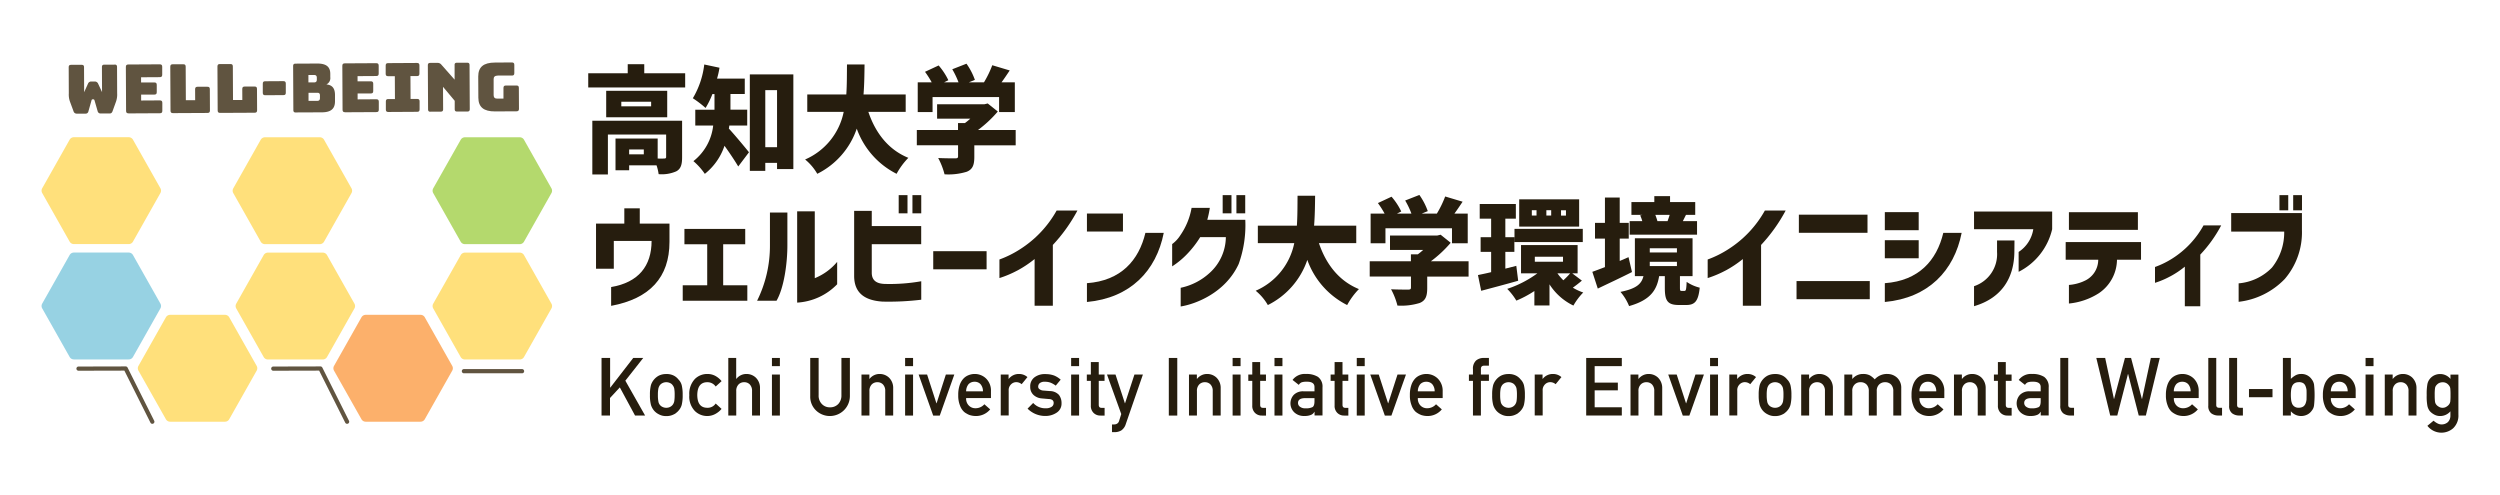 <svg id="Group_3395" data-name="Group 3395" xmlns="http://www.w3.org/2000/svg" width="440" height="87.13" viewBox="0 0 440 87.13">
  <g id="Group_3394" data-name="Group 3394">
    <g id="Group_3388" data-name="Group 3388">
      <g id="Group_3385" data-name="Group 3385">
        <path id="Path_9667" data-name="Path 9667" d="M105.89,63h1.49v5.22h.03L111.45,63h1.76l-3.15,4,3.48,6.14h-1.77l-2.68-4.96-1.73,1.87v3.09h-1.49V63Z" fill="#261d0e"/>
        <path id="Path_9668" data-name="Path 9668" d="M114.39,69.52a6.625,6.625,0,0,1,.18-1.76,2.9,2.9,0,0,1,1.39-1.65,2.923,2.923,0,0,1,1.31-.28,2.744,2.744,0,0,1,1.34.29,2.456,2.456,0,0,1,.78.65,2.276,2.276,0,0,1,.59,1.01,7.068,7.068,0,0,1,.17,1.75,6.923,6.923,0,0,1-.17,1.74,2.563,2.563,0,0,1-.59,1.04,1.974,1.974,0,0,1-.33.31,1.475,1.475,0,0,1-.45.3,2.736,2.736,0,0,1-1.34.31,2.564,2.564,0,0,1-1.31-.31,2.646,2.646,0,0,1-.81-.61,2.859,2.859,0,0,1-.58-1.04,6.409,6.409,0,0,1-.18-1.74Zm4.35.01a6.157,6.157,0,0,0-.07-1.13,1.386,1.386,0,0,0-.28-.6,1.029,1.029,0,0,0-.46-.38,1.438,1.438,0,0,0-.67-.15,1.455,1.455,0,0,0-.66.15,1.255,1.255,0,0,0-.47.38,1.633,1.633,0,0,0-.26.6,5.9,5.9,0,0,0-.08,1.12,5.588,5.588,0,0,0,.08,1.1,1.263,1.263,0,0,0,.73,1,1.455,1.455,0,0,0,.66.15,1.41,1.41,0,0,0,.67-.15,1.359,1.359,0,0,0,.46-.37,1.505,1.505,0,0,0,.28-.63,6.821,6.821,0,0,0,.07-1.09Z" fill="#261d0e"/>
        <path id="Path_9669" data-name="Path 9669" d="M126.99,71.97a3.7,3.7,0,0,1-1.08.88,3,3,0,0,1-1.43.37,3.088,3.088,0,0,1-2.17-.87,3.648,3.648,0,0,1-.99-2.82,3.761,3.761,0,0,1,1-2.85,3.078,3.078,0,0,1,2.17-.86,2.885,2.885,0,0,1,1.43.35,3.744,3.744,0,0,1,1.08.91l-1.04.95a1.738,1.738,0,0,0-1.42-.76c-1.19-.02-1.8.73-1.82,2.26.02,1.52.62,2.26,1.82,2.24a1.678,1.678,0,0,0,1.42-.75l1.04.95Z" fill="#261d0e"/>
        <path id="Path_9670" data-name="Path 9670" d="M128.17,63h1.4v3.68h.03a2.233,2.233,0,0,1,1.82-.86,2.36,2.36,0,0,1,1.59.63,2.505,2.505,0,0,1,.75,1.88v4.8h-1.4v-4.3a1.6,1.6,0,0,0-.39-1.16,1.311,1.311,0,0,0-.99-.4,1.334,1.334,0,0,0-1,.4,1.583,1.583,0,0,0-.4,1.16v4.3h-1.4V62.99Z" fill="#261d0e"/>
        <path id="Path_9671" data-name="Path 9671" d="M135.86,63h1.4v1.44h-1.4V63Zm0,2.92h1.4v7.22h-1.4Z" fill="#261d0e"/>
        <path id="Path_9672" data-name="Path 9672" d="M142.59,63h1.49v6.54a2.084,2.084,0,0,0,.58,1.58,1.891,1.891,0,0,0,1.42.57,1.952,1.952,0,0,0,1.44-.57,2.158,2.158,0,0,0,.57-1.58V63h1.49v6.7a3.522,3.522,0,0,1-5.96,2.54,3.349,3.349,0,0,1-1.02-2.53V63Z" fill="#261d0e"/>
        <path id="Path_9673" data-name="Path 9673" d="M151.61,65.92h1.4v.76h.03a2.233,2.233,0,0,1,1.82-.86,2.36,2.36,0,0,1,1.59.63,2.505,2.505,0,0,1,.75,1.88v4.8h-1.4v-4.3a1.6,1.6,0,0,0-.39-1.16,1.311,1.311,0,0,0-.99-.4,1.334,1.334,0,0,0-1,.4,1.583,1.583,0,0,0-.4,1.16v4.3h-1.4V65.91Z" fill="#261d0e"/>
        <path id="Path_9674" data-name="Path 9674" d="M159.3,63h1.4v1.44h-1.4V63Zm0,2.92h1.4v7.22h-1.4Z" fill="#261d0e"/>
        <path id="Path_9675" data-name="Path 9675" d="M161.68,65.92h1.49l1.64,5.06h.03l1.63-5.06h1.49l-2.56,7.22h-1.16l-2.56-7.22Z" fill="#261d0e"/>
        <path id="Path_9676" data-name="Path 9676" d="M170.04,70.07a1.692,1.692,0,0,0,.49,1.32,1.582,1.582,0,0,0,1.19.46,2.064,2.064,0,0,0,1.53-.7l1.02.9a3.236,3.236,0,0,1-2.52,1.17,3.586,3.586,0,0,1-1.08-.17,2.377,2.377,0,0,1-.51-.24,2.339,2.339,0,0,1-.49-.33,2.756,2.756,0,0,1-.72-1.13,4.616,4.616,0,0,1-.3-1.81,5.191,5.191,0,0,1,.26-1.78,3.128,3.128,0,0,1,.67-1.14,2.46,2.46,0,0,1,.94-.61,2.818,2.818,0,0,1,1.01-.19,2.848,2.848,0,0,1,2.03.81,2.977,2.977,0,0,1,.85,2.24v1.19h-4.36ZM173,68.88a1.878,1.878,0,0,0-.44-1.28,1.379,1.379,0,0,0-1.04-.41,1.417,1.417,0,0,0-1.04.41,1.961,1.961,0,0,0-.44,1.28H173Z" fill="#261d0e"/>
        <path id="Path_9677" data-name="Path 9677" d="M176.11,65.92h1.4v.76h.03a2.233,2.233,0,0,1,1.82-.86,2.2,2.2,0,0,1,1.47.55l-1.02,1.25a1.449,1.449,0,0,0-.92-.36,1.284,1.284,0,0,0-.92.36,1.407,1.407,0,0,0-.44,1.15v4.35h-1.4V65.9Z" fill="#261d0e"/>
        <path id="Path_9678" data-name="Path 9678" d="M181.85,70.93a2.87,2.87,0,0,0,2.21.93,1.814,1.814,0,0,0,.99-.24.76.76,0,0,0,.39-.68.6.6,0,0,0-.23-.54,1.173,1.173,0,0,0-.63-.17l-1.24-.11a2.373,2.373,0,0,1-1.44-.61,1.872,1.872,0,0,1-.58-1.44,1.954,1.954,0,0,1,.76-1.67,2.972,2.972,0,0,1,1.85-.56,5.751,5.751,0,0,1,.87.06,4.717,4.717,0,0,1,.72.19,3.994,3.994,0,0,1,1.16.73l-.87,1.05a4.378,4.378,0,0,0-.86-.5,2.744,2.744,0,0,0-1.03-.18,1.355,1.355,0,0,0-.92.24.811.811,0,0,0-.28.63.511.511,0,0,0,.21.42,1.243,1.243,0,0,0,.71.26l1.16.09a2.165,2.165,0,0,1,1.58.68,2.35,2.35,0,0,1,.45,1.48,1.88,1.88,0,0,1-.83,1.62,3.523,3.523,0,0,1-2.07.6,4.376,4.376,0,0,1-3.08-1.29l.98-.99Z" fill="#261d0e"/>
        <path id="Path_9679" data-name="Path 9679" d="M188.52,63h1.4v1.44h-1.4V63Zm0,2.92h1.4v7.22h-1.4Z" fill="#261d0e"/>
        <path id="Path_9680" data-name="Path 9680" d="M191.98,63.72h1.4v2.2h1.02v1.11h-1.02v4.21c0,.37.16.54.5.54h.53v1.36h-.73a1.651,1.651,0,0,1-1.21-.47,1.714,1.714,0,0,1-.48-1.31V67.03h-.71V65.92h.71v-2.2Z" fill="#261d0e"/>
        <path id="Path_9681" data-name="Path 9681" d="M194.84,65.92h1.49l1.65,5.05h.03l1.65-5.05h1.49l-3.01,8.71a2.081,2.081,0,0,1-.8,1.13,2.316,2.316,0,0,1-1.17.3h-.46V74.7h.41a.946.946,0,0,0,.51-.15.815.815,0,0,0,.33-.47l.38-1.21-2.5-6.93Z" fill="#261d0e"/>
        <path id="Path_9682" data-name="Path 9682" d="M205.71,63h1.49V73.14h-1.49Z" fill="#261d0e"/>
        <path id="Path_9683" data-name="Path 9683" d="M209.25,65.92h1.4v.76h.03a2.233,2.233,0,0,1,1.82-.86,2.36,2.36,0,0,1,1.59.63,2.505,2.505,0,0,1,.75,1.88v4.8h-1.4v-4.3a1.6,1.6,0,0,0-.39-1.16,1.311,1.311,0,0,0-.99-.4,1.334,1.334,0,0,0-1,.4,1.583,1.583,0,0,0-.4,1.16v4.3h-1.4V65.91Z" fill="#261d0e"/>
        <path id="Path_9684" data-name="Path 9684" d="M216.94,63h1.4v1.44h-1.4V63Zm0,2.92h1.4v7.22h-1.4Z" fill="#261d0e"/>
        <path id="Path_9685" data-name="Path 9685" d="M220.39,63.72h1.4v2.2h1.02v1.11h-1.02v4.21c0,.37.16.54.5.54h.53v1.36h-.73a1.651,1.651,0,0,1-1.21-.47,1.714,1.714,0,0,1-.48-1.31V67.03h-.7V65.92h.7v-2.2Z" fill="#261d0e"/>
        <path id="Path_9686" data-name="Path 9686" d="M224.31,63h1.4v1.44h-1.4V63Zm0,2.92h1.4v7.22h-1.4Z" fill="#261d0e"/>
        <path id="Path_9687" data-name="Path 9687" d="M231.35,72.49h-.03a1.121,1.121,0,0,1-.61.54,2.811,2.811,0,0,1-1.12.18,2.44,2.44,0,0,1-1.8-.64,2.2,2.2,0,0,1-.09-3.07,2.271,2.271,0,0,1,1.7-.63h1.95v-.76c0-.64-.47-.95-1.43-.93a2.6,2.6,0,0,0-.83.11,1.037,1.037,0,0,0-.5.45l-1.1-.87a2.678,2.678,0,0,1,2.36-1.05,3.769,3.769,0,0,1,2.11.51,2.111,2.111,0,0,1,.8,1.86v4.93h-1.4v-.64Zm0-2.42h-1.69c-.82.02-1.22.31-1.21.87a.8.8,0,0,0,.32.63,1.439,1.439,0,0,0,1,.29,2.442,2.442,0,0,0,1.25-.22c.22-.15.33-.5.33-1.04v-.52Z" fill="#261d0e"/>
        <path id="Path_9688" data-name="Path 9688" d="M234.88,63.72h1.4v2.2h1.02v1.11h-1.02v4.21c0,.37.16.54.5.54h.53v1.36h-.73a1.651,1.651,0,0,1-1.21-.47,1.714,1.714,0,0,1-.48-1.31V67.03h-.7V65.92h.7v-2.2Z" fill="#261d0e"/>
        <path id="Path_9689" data-name="Path 9689" d="M238.79,63h1.4v1.44h-1.4V63Zm0,2.92h1.4v7.22h-1.4Z" fill="#261d0e"/>
        <path id="Path_9690" data-name="Path 9690" d="M241.17,65.92h1.49l1.64,5.06h.03l1.63-5.06h1.49l-2.56,7.22h-1.16l-2.56-7.22Z" fill="#261d0e"/>
        <path id="Path_9691" data-name="Path 9691" d="M249.54,70.07a1.723,1.723,0,0,0,.48,1.32,1.582,1.582,0,0,0,1.19.46,2.064,2.064,0,0,0,1.53-.7l1.02.9a3.236,3.236,0,0,1-2.52,1.17,3.586,3.586,0,0,1-1.08-.17,3.78,3.78,0,0,1-1-.57,2.756,2.756,0,0,1-.72-1.13,4.616,4.616,0,0,1-.3-1.81,5.191,5.191,0,0,1,.26-1.78,3.128,3.128,0,0,1,.67-1.14,2.46,2.46,0,0,1,.94-.61,2.818,2.818,0,0,1,1.01-.19,2.848,2.848,0,0,1,2.03.81,3.021,3.021,0,0,1,.86,2.24v1.19h-4.36Zm2.96-1.19a1.878,1.878,0,0,0-.44-1.28,1.379,1.379,0,0,0-1.04-.41,1.417,1.417,0,0,0-1.04.41,1.961,1.961,0,0,0-.44,1.28h2.96Z" fill="#261d0e"/>
        <path id="Path_9692" data-name="Path 9692" d="M259.24,67.03h-.71V65.92h.71v-.95a1.923,1.923,0,0,1,.55-1.52,2.037,2.037,0,0,1,1.35-.45h.91v1.36h-.8c-.42-.01-.63.19-.61.6v.96h1.41v1.11h-1.41v6.1h-1.4v-6.1Z" fill="#261d0e"/>
        <path id="Path_9693" data-name="Path 9693" d="M262.62,69.52a6.626,6.626,0,0,1,.18-1.76,2.9,2.9,0,0,1,1.39-1.65,2.923,2.923,0,0,1,1.31-.28,2.744,2.744,0,0,1,1.34.29,2.456,2.456,0,0,1,.78.65,2.276,2.276,0,0,1,.59,1.01,7.069,7.069,0,0,1,.17,1.75,6.922,6.922,0,0,1-.17,1.74,2.563,2.563,0,0,1-.59,1.04,1.975,1.975,0,0,1-.33.31,1.475,1.475,0,0,1-.45.3,2.736,2.736,0,0,1-1.34.31,2.564,2.564,0,0,1-1.31-.31,2.646,2.646,0,0,1-.81-.61,2.858,2.858,0,0,1-.58-1.04,6.409,6.409,0,0,1-.18-1.74Zm4.36.01a6.155,6.155,0,0,0-.07-1.13,1.282,1.282,0,0,0-.28-.6,1.029,1.029,0,0,0-.46-.38,1.438,1.438,0,0,0-.67-.15,1.455,1.455,0,0,0-.66.15,1.255,1.255,0,0,0-.47.38,1.634,1.634,0,0,0-.26.6,5.9,5.9,0,0,0-.08,1.12,5.59,5.59,0,0,0,.08,1.1,1.263,1.263,0,0,0,.73,1,1.455,1.455,0,0,0,.66.15,1.41,1.41,0,0,0,.67-.15,1.359,1.359,0,0,0,.46-.37,1.505,1.505,0,0,0,.28-.63,6.82,6.82,0,0,0,.07-1.09Z" fill="#261d0e"/>
        <path id="Path_9694" data-name="Path 9694" d="M270.09,65.92h1.4v.76h.03a2.233,2.233,0,0,1,1.82-.86,2.2,2.2,0,0,1,1.47.55l-1.02,1.25a1.449,1.449,0,0,0-.92-.36,1.284,1.284,0,0,0-.92.36,1.407,1.407,0,0,0-.44,1.15v4.35h-1.4V65.9Z" fill="#261d0e"/>
        <path id="Path_9695" data-name="Path 9695" d="M279.17,63h6.27v1.44h-4.78v2.9h4.08V68.7h-4.08v2.98h4.78v1.45h-6.27V62.99Z" fill="#261d0e"/>
        <path id="Path_9696" data-name="Path 9696" d="M286.96,65.92h1.4v.76h.03a2.233,2.233,0,0,1,1.82-.86,2.36,2.36,0,0,1,1.59.63,2.543,2.543,0,0,1,.75,1.88v4.8h-1.4v-4.3a1.6,1.6,0,0,0-.39-1.16,1.311,1.311,0,0,0-.99-.4,1.334,1.334,0,0,0-1,.4,1.542,1.542,0,0,0-.4,1.16v4.3h-1.4V65.91Z" fill="#261d0e"/>
        <path id="Path_9697" data-name="Path 9697" d="M293.61,65.92h1.49l1.64,5.06h.03l1.63-5.06h1.49l-2.56,7.22h-1.16Z" fill="#261d0e"/>
        <path id="Path_9698" data-name="Path 9698" d="M300.97,63h1.4v1.44h-1.4V63Zm0,2.92h1.4v7.22h-1.4Z" fill="#261d0e"/>
        <path id="Path_9699" data-name="Path 9699" d="M304.34,65.92h1.4v.76h.03a2.233,2.233,0,0,1,1.82-.86,2.2,2.2,0,0,1,1.47.55l-1.02,1.25a1.449,1.449,0,0,0-.92-.36,1.284,1.284,0,0,0-.92.36,1.407,1.407,0,0,0-.44,1.15v4.35h-1.4V65.9Z" fill="#261d0e"/>
        <path id="Path_9700" data-name="Path 9700" d="M309.53,69.52a6.626,6.626,0,0,1,.18-1.76,2.9,2.9,0,0,1,1.39-1.65,2.923,2.923,0,0,1,1.31-.28,2.744,2.744,0,0,1,1.34.29,2.456,2.456,0,0,1,.78.65,2.276,2.276,0,0,1,.59,1.01,7.069,7.069,0,0,1,.17,1.75,6.922,6.922,0,0,1-.17,1.74,2.563,2.563,0,0,1-.59,1.04,1.975,1.975,0,0,1-.33.31,1.475,1.475,0,0,1-.45.3,2.736,2.736,0,0,1-1.34.31,2.564,2.564,0,0,1-1.31-.31,2.646,2.646,0,0,1-.81-.61,2.858,2.858,0,0,1-.58-1.04,6.409,6.409,0,0,1-.18-1.74Zm4.36.01a6.155,6.155,0,0,0-.07-1.13,1.282,1.282,0,0,0-.28-.6,1.029,1.029,0,0,0-.46-.38,1.438,1.438,0,0,0-.67-.15,1.455,1.455,0,0,0-.66.15,1.255,1.255,0,0,0-.47.38,1.634,1.634,0,0,0-.26.6,5.9,5.9,0,0,0-.08,1.12,5.59,5.59,0,0,0,.08,1.1,1.263,1.263,0,0,0,.73,1,1.455,1.455,0,0,0,.66.15,1.41,1.41,0,0,0,.67-.15,1.359,1.359,0,0,0,.46-.37,1.505,1.505,0,0,0,.28-.63,6.82,6.82,0,0,0,.07-1.09Z" fill="#261d0e"/>
        <path id="Path_9701" data-name="Path 9701" d="M317,65.92h1.4v.76h.03a2.233,2.233,0,0,1,1.82-.86,2.36,2.36,0,0,1,1.59.63,2.543,2.543,0,0,1,.75,1.88v4.8h-1.4v-4.3a1.6,1.6,0,0,0-.39-1.16,1.311,1.311,0,0,0-.99-.4,1.334,1.334,0,0,0-1,.4,1.542,1.542,0,0,0-.4,1.16v4.3h-1.4V65.91Z" fill="#261d0e"/>
        <path id="Path_9702" data-name="Path 9702" d="M324.59,65.92H326v.76h.03a2.349,2.349,0,0,1,1.88-.86,2.5,2.5,0,0,1,1.21.26,3.587,3.587,0,0,1,.83.69,2.874,2.874,0,0,1,2.27-.95,2.483,2.483,0,0,1,1.64.63,2.4,2.4,0,0,1,.76,1.88v4.8h-1.4v-4.3a1.6,1.6,0,0,0-.4-1.16,1.409,1.409,0,0,0-1.04-.4,1.449,1.449,0,0,0-1.05.4,1.512,1.512,0,0,0-.42,1.16v4.3h-1.4v-4.3a1.6,1.6,0,0,0-.4-1.16,1.417,1.417,0,0,0-1.05-.4,1.394,1.394,0,0,0-1.04.4,1.512,1.512,0,0,0-.42,1.16v4.3h-1.4V65.91Z" fill="#261d0e"/>
        <path id="Path_9703" data-name="Path 9703" d="M337.83,70.07a1.723,1.723,0,0,0,.48,1.32,1.582,1.582,0,0,0,1.19.46,2.064,2.064,0,0,0,1.53-.7l1.02.9a3.236,3.236,0,0,1-2.52,1.17,3.585,3.585,0,0,1-1.08-.17,3.779,3.779,0,0,1-1-.57,2.756,2.756,0,0,1-.72-1.13,4.616,4.616,0,0,1-.3-1.81,5.191,5.191,0,0,1,.26-1.78,3.128,3.128,0,0,1,.67-1.14,2.46,2.46,0,0,1,.94-.61,2.818,2.818,0,0,1,1.01-.19,2.848,2.848,0,0,1,2.03.81,3.021,3.021,0,0,1,.86,2.24v1.19h-4.36Zm2.95-1.19a1.877,1.877,0,0,0-.44-1.28,1.379,1.379,0,0,0-1.04-.41,1.417,1.417,0,0,0-1.04.41,1.961,1.961,0,0,0-.44,1.28h2.96Z" fill="#261d0e"/>
        <path id="Path_9704" data-name="Path 9704" d="M343.89,65.92h1.4v.76h.03a2.233,2.233,0,0,1,1.82-.86,2.36,2.36,0,0,1,1.59.63,2.543,2.543,0,0,1,.75,1.88v4.8h-1.4v-4.3a1.6,1.6,0,0,0-.39-1.16,1.311,1.311,0,0,0-.99-.4,1.334,1.334,0,0,0-1,.4,1.542,1.542,0,0,0-.4,1.16v4.3h-1.4V65.91Z" fill="#261d0e"/>
        <path id="Path_9705" data-name="Path 9705" d="M351.62,63.72h1.4v2.2h1.02v1.11h-1.02v4.21c0,.37.16.54.5.54h.53v1.36h-.73a1.651,1.651,0,0,1-1.21-.47,1.714,1.714,0,0,1-.48-1.31V67.03h-.7V65.92h.7v-2.2Z" fill="#261d0e"/>
        <path id="Path_9706" data-name="Path 9706" d="M359.16,72.49h-.03a1.121,1.121,0,0,1-.61.54,2.811,2.811,0,0,1-1.12.18,2.44,2.44,0,0,1-1.8-.64,2.2,2.2,0,0,1-.09-3.07,2.271,2.271,0,0,1,1.7-.63h1.95v-.76c0-.64-.47-.95-1.43-.93a2.6,2.6,0,0,0-.83.11,1.037,1.037,0,0,0-.5.45l-1.1-.87a2.678,2.678,0,0,1,2.36-1.05,3.769,3.769,0,0,1,2.11.51,2.111,2.111,0,0,1,.8,1.86v4.93h-1.4v-.64Zm0-2.42h-1.69c-.82.02-1.22.31-1.21.87a.8.8,0,0,0,.32.63,1.439,1.439,0,0,0,1,.29,2.442,2.442,0,0,0,1.25-.22c.22-.15.33-.5.33-1.04v-.52Z" fill="#261d0e"/>
        <path id="Path_9707" data-name="Path 9707" d="M362.61,63h1.4v8.28c0,.33.17.49.53.49h.49v1.36h-.63a2.023,2.023,0,0,1-1.27-.39,1.6,1.6,0,0,1-.52-1.35Z" fill="#261d0e"/>
        <path id="Path_9708" data-name="Path 9708" d="M368.94,63h1.57l1.54,7.21h.03L373.99,63h1.08l1.9,7.21H377L378.55,63h1.57l-2.45,10.14h-1.25l-1.87-7.31h-.03l-1.88,7.31H371.4L368.95,63Z" fill="#261d0e"/>
        <path id="Path_9709" data-name="Path 9709" d="M382.6,70.07a1.723,1.723,0,0,0,.48,1.32,1.582,1.582,0,0,0,1.19.46,2.064,2.064,0,0,0,1.53-.7l1.02.9a3.236,3.236,0,0,1-2.52,1.17,3.585,3.585,0,0,1-1.08-.17,3.779,3.779,0,0,1-1-.57,2.756,2.756,0,0,1-.72-1.13,4.616,4.616,0,0,1-.3-1.81,5.191,5.191,0,0,1,.26-1.78,3.128,3.128,0,0,1,.67-1.14,2.46,2.46,0,0,1,.94-.61,2.818,2.818,0,0,1,1.01-.19,2.848,2.848,0,0,1,2.03.81,3.021,3.021,0,0,1,.86,2.24v1.19h-4.36Zm2.95-1.19a1.877,1.877,0,0,0-.44-1.28,1.379,1.379,0,0,0-1.04-.41,1.417,1.417,0,0,0-1.04.41,1.961,1.961,0,0,0-.44,1.28h2.96Z" fill="#261d0e"/>
        <path id="Path_9710" data-name="Path 9710" d="M388.66,63h1.4v8.28c0,.33.17.49.53.49h.49v1.36h-.63a2.023,2.023,0,0,1-1.27-.39,1.6,1.6,0,0,1-.52-1.35Z" fill="#261d0e"/>
        <path id="Path_9711" data-name="Path 9711" d="M392.33,63h1.4v8.28c0,.33.17.49.53.49h.49v1.36h-.63a2.023,2.023,0,0,1-1.27-.39,1.6,1.6,0,0,1-.52-1.35Z" fill="#261d0e"/>
        <path id="Path_9712" data-name="Path 9712" d="M395.82,68.47h4.14v1.44h-4.14Z" fill="#261d0e"/>
        <path id="Path_9713" data-name="Path 9713" d="M401.79,63h1.4v3.68a4.193,4.193,0,0,1,.84-.63,2,2,0,0,1,.96-.23,2.148,2.148,0,0,1,1.88.95,2.076,2.076,0,0,1,.4.9,17.069,17.069,0,0,1,0,3.69,1.819,1.819,0,0,1-.4.92,2.144,2.144,0,0,1-.76.67,2.406,2.406,0,0,1-1.12.27,2.356,2.356,0,0,1-1.8-.84v.75h-1.4V62.99Zm2.78,4.27a1.3,1.3,0,0,0-.75.2,1.161,1.161,0,0,0-.42.53,2.731,2.731,0,0,0-.17.71,7.818,7.818,0,0,0,0,1.58,2.693,2.693,0,0,0,.17.73,1.16,1.16,0,0,0,.42.53,1.194,1.194,0,0,0,.75.21,1.421,1.421,0,0,0,.79-.2,1.151,1.151,0,0,0,.41-.52,2.676,2.676,0,0,0,.18-.74c0-.26.01-.53.01-.8,0-.29,0-.57-.01-.84a2.642,2.642,0,0,0-.18-.71,1.055,1.055,0,0,0-.41-.52,1.472,1.472,0,0,0-.79-.17Z" fill="#261d0e"/>
        <path id="Path_9714" data-name="Path 9714" d="M410.23,70.07a1.723,1.723,0,0,0,.48,1.32,1.582,1.582,0,0,0,1.19.46,2.064,2.064,0,0,0,1.53-.7l1.02.9a3.236,3.236,0,0,1-2.52,1.17,3.585,3.585,0,0,1-1.08-.17,3.779,3.779,0,0,1-1-.57,2.756,2.756,0,0,1-.72-1.13,4.616,4.616,0,0,1-.3-1.81,5.191,5.191,0,0,1,.26-1.78,3.128,3.128,0,0,1,.67-1.14,2.46,2.46,0,0,1,.94-.61,2.818,2.818,0,0,1,1.01-.19,2.848,2.848,0,0,1,2.03.81,3.021,3.021,0,0,1,.86,2.24v1.19h-4.36Zm2.96-1.19a1.877,1.877,0,0,0-.44-1.28,1.379,1.379,0,0,0-1.04-.41,1.417,1.417,0,0,0-1.04.41,1.961,1.961,0,0,0-.44,1.28h2.96Z" fill="#261d0e"/>
        <path id="Path_9715" data-name="Path 9715" d="M416.34,63h1.4v1.44h-1.4V63Zm0,2.92h1.4v7.22h-1.4Z" fill="#261d0e"/>
        <path id="Path_9716" data-name="Path 9716" d="M419.71,65.92h1.4v.76h.03a2.233,2.233,0,0,1,1.82-.86,2.36,2.36,0,0,1,1.59.63,2.543,2.543,0,0,1,.75,1.88v4.8h-1.4v-4.3a1.6,1.6,0,0,0-.39-1.16,1.311,1.311,0,0,0-.99-.4,1.334,1.334,0,0,0-1,.4,1.542,1.542,0,0,0-.4,1.16v4.3h-1.4V65.91Z" fill="#261d0e"/>
        <path id="Path_9717" data-name="Path 9717" d="M431.28,72.38a2.341,2.341,0,0,1-1.8.84,2.085,2.085,0,0,1-1.13-.3,2.759,2.759,0,0,1-.72-.58,2.326,2.326,0,0,1-.4-.87,9.043,9.043,0,0,1-.13-1.93,9.5,9.5,0,0,1,.13-1.97,2.137,2.137,0,0,1,.4-.86,2.324,2.324,0,0,1,.72-.61,2.386,2.386,0,0,1,1.13-.27,2.32,2.32,0,0,1,1.8.86v-.76h1.4v7.04a3.077,3.077,0,0,1-.91,2.39,3.128,3.128,0,0,1-4.55-.42l1.09-.9a2.777,2.777,0,0,0,.62.44,1.549,1.549,0,0,0,.74.22,1.643,1.643,0,0,0,1.16-.41,1.584,1.584,0,0,0,.44-1.16v-.74Zm-2.77-2.85a9.205,9.205,0,0,0,.05,1.14,1.1,1.1,0,0,0,.22.54,1.324,1.324,0,0,0,.43.36,1.151,1.151,0,0,0,.69.2,1.173,1.173,0,0,0,.69-.2,1.523,1.523,0,0,0,.42-.36,1.163,1.163,0,0,0,.24-.54,9.846,9.846,0,0,0,.04-1.14,10.589,10.589,0,0,0-.04-1.17,1.043,1.043,0,0,0-.24-.53,1.438,1.438,0,0,0-.42-.38,1.305,1.305,0,0,0-.69-.17,1.466,1.466,0,0,0-.69.17,1.654,1.654,0,0,0-.43.38.984.984,0,0,0-.22.53A8.008,8.008,0,0,0,428.51,69.53Z" fill="#261d0e"/>
      </g>
      <g id="Group_3386" data-name="Group 3386">
        <path id="Path_9718" data-name="Path 9718" d="M114.68,42.4h-6.65v4.9H104.9V39.35h4.98V36.67h2.72v2.68h5.23v3.21c0,6.26-3.46,10-10.27,11.27V50.52c4.82-.81,7.12-3.72,7.12-8.11Z" fill="#261d0e"/>
        <path id="Path_9719" data-name="Path 9719" d="M120.16,50.21h4.31V42.99h-4.01v-2.7h10.7v2.7h-3.88v7.22h4.25v2.72H120.16V50.21Z" fill="#261d0e"/>
        <path id="Path_9720" data-name="Path 9720" d="M135.51,43.19V37.41h3.07v5.78c0,3.17-.59,7.46-1.91,9.74h-3.42a21.733,21.733,0,0,0,2.26-9.74Zm4.8-6h3.09V48.96a10.049,10.049,0,0,0,3.94-2.87v3.94a10.684,10.684,0,0,1-7.04,3.23V37.18Z" fill="#261d0e"/>
        <path id="Path_9721" data-name="Path 9721" d="M150.32,37.11h3.11v2.68h8.7v3.19h-8.7V48c0,1.42.92,1.91,2.22,1.97a31.875,31.875,0,0,0,6.49-.47v3.25a47.546,47.546,0,0,1-6.87.33c-2.85-.2-4.94-1.34-4.94-4.53V37.1Zm7.85-2.77h1.55v3.21h-1.55Zm2.42,0h1.55v3.21h-1.55Z" fill="#261d0e"/>
        <path id="Path_9722" data-name="Path 9722" d="M164.25,44.21h9.39V47.4h-9.39Z" fill="#261d0e"/>
        <path id="Path_9723" data-name="Path 9723" d="M179.07,47.6a18.8,18.8,0,0,1-3.17,1.34V45.67a18.048,18.048,0,0,0,3.64-1.81,19.075,19.075,0,0,0,6.43-6.81h3.66a28.493,28.493,0,0,1-4.33,6.06v10.7h-3.21V45.59a19.688,19.688,0,0,1-3.01,2.01Z" fill="#261d0e"/>
        <path id="Path_9724" data-name="Path 9724" d="M191.3,37.58h6.34v3.17H191.3Zm0,12.26c5.98-.43,9.13-4.01,10.29-8.85h3.23c-1.32,6.67-5.86,11.45-13.52,12.16V49.84Z" fill="#261d0e"/>
        <path id="Path_9725" data-name="Path 9725" d="M206.31,42.95a5.824,5.824,0,0,0,1.46-1.59,12.085,12.085,0,0,0,1.95-4.78h3.21a17.375,17.375,0,0,1-.45,2.11h6.69a20.193,20.193,0,0,1-1.16,7.77c-2.36,5.12-7.65,7.08-10.21,7.48V50.65a10.811,10.811,0,0,0,5.1-2.62,8.584,8.584,0,0,0,2.85-6.3h-4.51a17.632,17.632,0,0,1-2.3,2.97,14.448,14.448,0,0,1-2.64,2.18V42.96Zm8.88-8.61h1.55v3.21h-1.55Zm2.42,0h1.55v3.21h-1.55Z" fill="#261d0e"/>
        <path id="Path_9726" data-name="Path 9726" d="M239.17,50.88a12.522,12.522,0,0,0-2.07,2.81,14.228,14.228,0,0,1-7.01-7.95,13.824,13.824,0,0,1-6.95,7.95A9.157,9.157,0,0,0,221,51.17a11.633,11.633,0,0,0,6.79-8.38h-6.41V39.72h6.87c.12-1.79.1-3.58.12-5.27h3.09c-.02,1.69-.04,3.48-.18,5.27h7.42v3.07h-6.57c1.24,3.68,3.5,6.65,7.04,8.09Z" fill="#261d0e"/>
        <path id="Path_9727" data-name="Path 9727" d="M241.06,45.98h7.26V44.76h1.22a12.065,12.065,0,0,0,.94-.77h-5.84V41.45h8.32l.59-.14,1.77,1.42a21.269,21.269,0,0,1-3.48,3.25h6.63v2.7h-7.28v2.03c0,1.44-.3,2.2-1.34,2.62a10.943,10.943,0,0,1-3.9.45,12.647,12.647,0,0,0-1.12-2.87c1.08.06,2.6.06,2.99.06s.51-.08.51-.37V48.67h-7.26v-2.7Zm.17-3.16V37.59h2.46a16.116,16.116,0,0,0-1.18-1.85l2.4-1.12a11.4,11.4,0,0,1,1.71,2.6l-.75.37h2.54a14.227,14.227,0,0,0-1.1-2.3l2.5-.98a11.616,11.616,0,0,1,1.48,2.85l-1.06.43h2.66a18,18,0,0,0,1.46-3.01l3.07.92c-.49.73-.96,1.44-1.44,2.09h2.34v5.23h-2.77V40.18H243.84v2.64h-2.62Z" fill="#261d0e"/>
        <path id="Path_9728" data-name="Path 9728" d="M262.44,47.91V44.33h-1.85V41.75h1.85V38.48h-2.01V35.9h6.36v2.58h-1.85v3.27h1.59v2.58h-1.59v2.95l1.93-.49.33,2.62c-2.2.63-4.6,1.26-6.51,1.77l-.57-2.77c.67-.14,1.46-.3,2.32-.51Zm8.13.2H267.7V43.13h9.96v4.98h-.94l1.69,1.28c-.55.47-1.1.89-1.59,1.24a8.98,8.98,0,0,0,1.83.85,11,11,0,0,0-1.73,2.3,10.242,10.242,0,0,1-4.21-3.74v3.72h-2.66V51.22a18.691,18.691,0,0,1-3.17,1.69,10.975,10.975,0,0,0-1.61-2.07,18.941,18.941,0,0,0,5.29-2.72Zm-4.02-7.83h12.02V42.6H266.55Zm.83-5.2h10.55v4.8H267.38Zm3.05,2.86V37h-.83v.94Zm4.66,8.12v-.87h-4.96v.87Zm-2.08-8.12V37h-.85v.94Zm2.14,11.39a13.748,13.748,0,0,0,1.2-1.22h-2.24a9.085,9.085,0,0,0,1.04,1.22Zm-.41-12.32v.94h.87v-.94Z" fill="#261d0e"/>
        <path id="Path_9729" data-name="Path 9729" d="M282.47,47.01V41.99h-1.75V39.22h1.75V34.77h2.6v4.45h1.59v2.77h-1.59v3.94l1.55-.67.61,2.62c-2.01,1.02-4.23,2.05-6.02,2.91l-.96-2.95c.63-.22,1.38-.51,2.22-.83Zm6.77,1.59h-1.5V41.93h10.15V48.6h-2.22v1.99c0,.55.04.61.3.61h.49c.26,0,.33-.2.39-1.59a7.074,7.074,0,0,0,2.3,1.02c-.24,2.42-.89,3.05-2.38,3.05h-1.28c-2.07,0-2.48-.81-2.48-3.05V48.6h-1c-.41,2.4-1.46,4.19-5.29,5.27a8.913,8.913,0,0,0-1.52-2.5c2.95-.59,3.72-1.48,4.05-2.77Zm-2.42-9.68h2.22a6.483,6.483,0,0,0-.37-1.02l.39-.08h-1.93V35.56h4.03V34.52h2.77v1.04h4.43v2.26h-1.63c-.22.43-.39.79-.55,1.1h2.5V41.3H286.82V38.92Zm8.32,5.51V43.7h-4.78v.73Zm0,2.4v-.75h-4.78v.75Zm-3.44-7.91h1.79c.12-.33.26-.73.37-1.1h-2.52c.14.37.28.77.37,1.1Z" fill="#261d0e"/>
        <path id="Path_9730" data-name="Path 9730" d="M303.72,47.6a18.8,18.8,0,0,1-3.17,1.34V45.67a18.048,18.048,0,0,0,3.64-1.81,19.075,19.075,0,0,0,6.43-6.81h3.66a28.494,28.494,0,0,1-4.33,6.06v10.7h-3.21V45.59a19.688,19.688,0,0,1-3.01,2.01Z" fill="#261d0e"/>
        <path id="Path_9731" data-name="Path 9731" d="M316.19,49.47h12.89v3.19H316.19Zm.41-11.69h12.08v3.19H316.6Z" fill="#261d0e"/>
        <path id="Path_9732" data-name="Path 9732" d="M331.73,37.33h5.96v3.19h-5.96Zm10.29,3.66h3.23c-1.32,6.67-5.86,11.45-13.52,12.16V49.84c5.98-.43,9.13-4.01,10.29-8.85Zm-10.29,1.28h5.96v3.19h-5.96Z" fill="#261d0e"/>
        <path id="Path_9733" data-name="Path 9733" d="M357.86,40.34H347.43V37.23h13.75v3.11a11.261,11.261,0,0,1-5.9,7.5v-3.5a5.836,5.836,0,0,0,2.58-4.01ZM347.43,50.37a5.928,5.928,0,0,0,4.05-6.02V42.32h3.07l-.02,1.99c-.04,4.64-2.26,8.17-7.1,9.58Z" fill="#261d0e"/>
        <path id="Path_9734" data-name="Path 9734" d="M366.69,49.51a4.081,4.081,0,0,0,2.6-3.8h-5.73V42.6h13.26v3.11h-4.23a7.21,7.21,0,0,1-3.17,5.88,11.874,11.874,0,0,1-5.29,1.83V50.15a8.02,8.02,0,0,0,2.56-.63Zm-2.56-12.16h12.14v3.11H364.13Z" fill="#261d0e"/>
        <path id="Path_9735" data-name="Path 9735" d="M381.96,48.64a15.117,15.117,0,0,1-2.68,1.14V46.99a15.32,15.32,0,0,0,3.09-1.52,16.12,16.12,0,0,0,5.45-5.8h3.11a23.168,23.168,0,0,1-3.68,5.14V53.9h-2.72V46.93a15.833,15.833,0,0,1-2.56,1.71Z" fill="#261d0e"/>
        <path id="Path_9736" data-name="Path 9736" d="M392.68,37.5h12.46v2.99a12.6,12.6,0,0,1-3.03,8.62A13.375,13.375,0,0,1,394,53.12V49.87a9.245,9.245,0,0,0,5.86-2.77,9.89,9.89,0,0,0,2.16-6.34h-9.33V37.51Zm8.5-3.16h1.55v2.68h-1.55Zm2.42,0h1.55v2.68H403.6Z" fill="#261d0e"/>
      </g>
      <g id="Group_3387" data-name="Group 3387">
        <path id="Path_9737" data-name="Path 9737" d="M103.53,12.89h6.95V11.3h2.91v1.59h7.2v2.5H103.53Zm.72,8.36h15.8v6.43c0,1.28-.22,2.05-1.04,2.48a6.341,6.341,0,0,1-3.09.49,7.847,7.847,0,0,0-.37-1.55h-4.82v.87h-2.4V24.38h7.42V27.9a10.387,10.387,0,0,0,1.14,0c.24,0,.35-.06.35-.28V23.68H106.99V30.7h-2.74V21.27Zm2.44-5.27h10.74v4.66H106.69Zm7.91,2.73V17.9h-5.25v.81Zm-3.87,7.6v.85h2.58v-.85Z" fill="#261d0e"/>
        <path id="Path_9738" data-name="Path 9738" d="M128.28,22.63c1.02,1.1,3.03,3.52,3.54,4.17l-1.89,2.5c-.63-1.06-1.55-2.44-2.42-3.64a10.6,10.6,0,0,1-3.46,4.94,11.271,11.271,0,0,0-2.01-2.24,9.241,9.241,0,0,0,3.48-6.26h-3.15V19.31h3.38V16.56h-.37a14.228,14.228,0,0,1-1.2,2.44,18.913,18.913,0,0,0-2.24-1.71,15.063,15.063,0,0,0,2.01-5.94l2.68.57a14.567,14.567,0,0,1-.43,1.91h4.88v2.72h-2.52V19.3h2.95v2.79h-3.15a4.209,4.209,0,0,1-.08.53Zm3.68-9.53h7.67V29.75h-2.87V28.67h-2.07v1.4h-2.72V13.1Zm4.8,12.81V15.86h-2.07V25.91Z" fill="#261d0e"/>
        <path id="Path_9739" data-name="Path 9739" d="M159.87,27.78a12.522,12.522,0,0,0-2.07,2.81,14.228,14.228,0,0,1-7.01-7.95,13.824,13.824,0,0,1-6.95,7.95,9.157,9.157,0,0,0-2.14-2.52,11.633,11.633,0,0,0,6.79-8.38h-6.41V16.62h6.87c.12-1.79.1-3.58.12-5.27h3.09c-.02,1.69-.04,3.48-.18,5.27h7.42v3.07h-6.57c1.24,3.68,3.5,6.65,7.04,8.09Z" fill="#261d0e"/>
        <path id="Path_9740" data-name="Path 9740" d="M161.35,22.88h7.26V21.66h1.22a12.065,12.065,0,0,0,.94-.77h-5.84V18.35h8.32l.59-.14,1.77,1.42a21.269,21.269,0,0,1-3.48,3.25h6.63v2.7h-7.28v2.03c0,1.44-.3,2.2-1.34,2.62a10.943,10.943,0,0,1-3.9.45,12.647,12.647,0,0,0-1.12-2.87c1.08.06,2.6.06,2.99.06s.51-.08.51-.37V25.57h-7.26v-2.7Zm.17-3.16V14.49h2.46a16.116,16.116,0,0,0-1.18-1.85l2.4-1.12a11.4,11.4,0,0,1,1.71,2.6l-.75.37h2.54a15.119,15.119,0,0,0-1.1-2.3l2.5-.98a11.616,11.616,0,0,1,1.48,2.85l-1.06.43h2.66a18,18,0,0,0,1.46-3.01l3.07.92c-.49.73-.96,1.44-1.44,2.09h2.34v5.23h-2.77V17.08H164.13v2.64h-2.62Z" fill="#261d0e"/>
      </g>
    </g>
    <g id="Group_3393" data-name="Group 3393">
      <path id="パス_2360" data-name="パス 2360" d="M64.37,74.22h9.64a.865.865,0,0,0,.75-.43l4.83-8.55a.859.859,0,0,0,0-.85l-4.83-8.55a.853.853,0,0,0-.75-.43H64.37a.865.865,0,0,0-.75.43l-4.83,8.55a.859.859,0,0,0,0,.85l4.83,8.55a.853.853,0,0,0,.75.43" fill="#fcb06b"/>
      <path id="パス_2361" data-name="パス 2361" d="M29.95,74.22h9.64a.865.865,0,0,0,.75-.43l4.83-8.55a.859.859,0,0,0,0-.85l-4.83-8.55a.853.853,0,0,0-.75-.43H29.95a.865.865,0,0,0-.75.43l-4.83,8.55a.859.859,0,0,0,0,.85l4.83,8.55a.853.853,0,0,0,.75.43" fill="#ffe07b"/>
      <g id="Group_3389" data-name="Group 3389">
        <path id="パス_2363" data-name="パス 2363" d="M13.01,63.26a.865.865,0,0,1-.75-.43L7.43,54.28a.859.859,0,0,1,0-.85l4.83-8.55a.853.853,0,0,1,.75-.43h9.64a.865.865,0,0,1,.75.43l4.83,8.55a.859.859,0,0,1,0,.85L23.4,62.83a.853.853,0,0,1-.75.43H13.01" fill="#97d2e3"/>
        <path id="パス_2363-2" data-name="パス 2363" d="M13.01,42.96a.865.865,0,0,1-.75-.43L7.43,33.98a.859.859,0,0,1,0-.85l4.83-8.55a.853.853,0,0,1,.75-.43h9.64a.865.865,0,0,1,.75.43l4.83,8.55a.859.859,0,0,1,0,.85L23.4,42.53a.853.853,0,0,1-.75.43H13.01" fill="#ffe07b"/>
      </g>
      <g id="Group_3390" data-name="Group 3390">
        <path id="パス_2359" data-name="パス 2359" d="M81.84,63.27h9.63a.865.865,0,0,0,.75-.43l4.83-8.55a.859.859,0,0,0,0-.85l-4.83-8.55a.853.853,0,0,0-.75-.43H81.84a.865.865,0,0,0-.75.43l-4.84,8.55a.859.859,0,0,0,0,.85l4.83,8.55a.853.853,0,0,0,.75.43" fill="#ffe07b"/>
        <path id="パス_2359-2" data-name="パス 2359" d="M81.84,42.97h9.63a.865.865,0,0,0,.75-.43l4.83-8.55a.859.859,0,0,0,0-.85l-4.83-8.55a.853.853,0,0,0-.75-.43H81.84a.865.865,0,0,0-.75.43l-4.84,8.55a.859.859,0,0,0,0,.85l4.83,8.55a.853.853,0,0,0,.75.43" fill="#b4d96d"/>
      </g>
      <g id="Group_3391" data-name="Group 3391">
        <path id="パス_2362" data-name="パス 2362" d="M47.16,63.27H56.8a.865.865,0,0,0,.75-.43l4.83-8.55a.859.859,0,0,0,0-.85l-4.83-8.55a.853.853,0,0,0-.75-.43H47.16a.865.865,0,0,0-.75.43l-4.83,8.55a.859.859,0,0,0,0,.85l4.83,8.55a.853.853,0,0,0,.75.43" fill="#ffe07b"/>
        <path id="パス_2362-2" data-name="パス 2362" d="M46.64,42.97h9.64a.865.865,0,0,0,.75-.43l4.83-8.55a.859.859,0,0,0,0-.85l-4.83-8.55a.853.853,0,0,0-.75-.43H46.64a.865.865,0,0,0-.75.43l-4.83,8.55a.859.859,0,0,0,0,.85l4.83,8.55a.853.853,0,0,0,.75.43" fill="#ffe07b"/>
      </g>
      <g id="Group_3392" data-name="Group 3392">
        <path id="Path_9741" data-name="Path 9741" d="M20.17,11.36c.3,0,.43.13.43.43l.02,4.64a3.788,3.788,0,0,1-.21,1.48l-.59,1.63c-.08.24-.22.43-.48.43H17.75a.511.511,0,0,1-.55-.35l-.56-1.94c-.05-.16-.12-.2-.22-.2h-.11c-.1,0-.17.05-.21.21l-.55,1.95a.478.478,0,0,1-.5.36H13.47a.562.562,0,0,1-.53-.42l-.61-1.65a3.629,3.629,0,0,1-.22-1.48l-.02-4.61c0-.3.13-.43.43-.43h1.84c.3-.01.43.12.43.42l.02,4.4.68-1.51a.6.6,0,0,1,.63-.37h.5a.624.624,0,0,1,.64.36l.7,1.5-.02-4.4c0-.3.12-.43.43-.43h1.78Z" fill="#605440"/>
        <path id="Path_9742" data-name="Path 9742" d="M22.62,19.95c-.3,0-.43-.13-.43-.43l-.04-7.74c0-.3.13-.43.43-.43l5.54-.03c.3,0,.43.13.43.43v1.4c0,.3-.12.43-.42.43l-3.3.02v.92l2.33-.01c.3,0,.43.13.43.43v1.28c0,.3-.12.43-.42.43H24.84v1.04l3.3-.02c.3,0,.43.13.43.43v1.4c0,.3-.12.43-.42.43l-5.54.03Z" fill="#605440"/>
        <path id="Path_9743" data-name="Path 9743" d="M30.44,19.91c-.3,0-.43-.13-.43-.43l-.04-7.74c0-.3.13-.43.43-.43h1.85c.3-.01.43.12.43.42l.03,5.91h1.64l-.01-1.94c0-.3.13-.43.43-.43H36.5c.3-.01.43.12.43.42l.02,3.76c0,.3-.13.43-.43.43Z" fill="#605440"/>
        <path id="Path_9744" data-name="Path 9744" d="M38.74,19.87c-.3,0-.43-.13-.43-.43l-.04-7.74c0-.3.13-.43.43-.43h1.85c.3-.01.43.12.43.42l.03,5.91h1.64l-.01-1.94c0-.3.13-.43.43-.43H44.8c.3-.01.43.12.43.42l.02,3.76c0,.3-.13.43-.43.43l-6.08.03Z" fill="#605440"/>
        <path id="Path_9745" data-name="Path 9745" d="M46.25,16.33v-1.6c0-.3.12-.43.42-.43l3.2-.02c.3,0,.43.12.43.43v1.6c.01.31-.12.43-.42.43l-3.2.02C46.38,16.76,46.25,16.64,46.25,16.33Z" fill="#605440"/>
        <path id="Path_9746" data-name="Path 9746" d="M52.06,19.8c-.3,0-.43-.13-.43-.43l-.04-7.74c0-.3.13-.43.43-.43l3.81-.02c1.57,0,2.3.56,2.3,1.82v.57a1.232,1.232,0,0,1-.69,1.29c1.03.09,1.51.67,1.52,1.84v1.1c.01,1.34-.71,1.96-2.3,1.97l-4.59.02Zm2.23-5.3h1.02c.31,0,.45-.16.45-.49v-.33c0-.32-.15-.48-.46-.48H54.28v1.3Zm.02,3.25h1.55c.31,0,.45-.17.45-.49v-.47c0-.32-.15-.47-.46-.46H54.3v1.42Z" fill="#605440"/>
        <path id="Path_9747" data-name="Path 9747" d="M60.72,19.75c-.3,0-.43-.13-.43-.43l-.04-7.74c0-.3.13-.43.43-.43l5.54-.03c.3,0,.43.13.43.43v1.4c0,.3-.12.43-.42.43l-3.3.02v.92l2.33-.01c.3,0,.43.13.43.43v1.28c0,.3-.12.43-.42.43H62.94v1.04l3.3-.02c.3,0,.43.13.43.43v1.4c0,.3-.12.43-.42.43l-5.54.03Z" fill="#605440"/>
        <path id="Path_9748" data-name="Path 9748" d="M67.91,19.28V17.86c0-.3.12-.43.42-.43h1.18l-.02-4.02H68.31c-.3,0-.43-.12-.43-.42V11.54c0-.3.12-.43.42-.43l5.09-.03c.3,0,.43.13.43.43v1.45c0,.3-.12.43-.42.43H72.24l.02,4.02h1.16c.3,0,.43.12.43.42v1.42c0,.3-.12.43-.42.43l-5.09.03c-.3,0-.43-.13-.43-.43Z" fill="#605440"/>
        <path id="Path_9749" data-name="Path 9749" d="M75.77,19.67c-.3,0-.43-.13-.43-.43L75.3,11.5c0-.3.13-.43.43-.43h1.24a.818.818,0,0,1,.71.31l2.33,2.64V11.47c-.02-.3.12-.43.41-.43h1.79c.3-.01.43.12.43.42l.04,7.74c0,.3-.13.43-.43.43H80.46c-.3.01-.43-.12-.43-.42V17.74l-2.06-2.46.02,3.94c0,.3-.13.43-.43.43H75.77Z" fill="#605440"/>
        <path id="Path_9750" data-name="Path 9750" d="M87.14,19.61c-2.01.01-2.94-.76-2.95-2.42l-.02-3.73c0-1.66.92-2.44,2.93-2.45l2.99-.02c.3,0,.43.13.43.43v1.45c0,.3-.12.43-.42.43H87.61c-.5.02-.73.21-.73.61v2.86c.02.41.2.58.57.58h1.16V15.48c0-.3.13-.43.43-.43h1.85c.3-.01.43.12.43.42l.02,3.69c0,.3-.13.43-.43.43l-3.76.02Z" fill="#605440"/>
      </g>
      <path id="Path_9751" data-name="Path 9751" d="M26.81,74.59a.354.354,0,0,1-.33-.2l-4.59-9.16-8.07.02h0a.37.37,0,0,1,0-.74l8.3-.02h0a.371.371,0,0,1,.33.2l4.69,9.37a.365.365,0,0,1-.16.49.317.317,0,0,1-.16.04Z" fill="#605440"/>
      <path id="Path_9752" data-name="Path 9752" d="M61.09,74.59a.354.354,0,0,1-.33-.2l-4.59-9.16-8.07.02h0a.37.37,0,0,1,0-.74l8.3-.02h0a.371.371,0,0,1,.33.2l4.69,9.37a.365.365,0,0,1-.16.49.317.317,0,0,1-.16.04Z" fill="#605440"/>
      <path id="Path_9753" data-name="Path 9753" d="M91.88,65.7H81.65a.369.369,0,0,1-.37-.37.363.363,0,0,1,.37-.37H91.88a.369.369,0,0,1,.37.37.363.363,0,0,1-.37.37Z" fill="#605440"/>
    </g>
  </g>
  <rect id="Rectangle_1319" data-name="Rectangle 1319" width="440" height="87.13" fill="none"/>
</svg>
